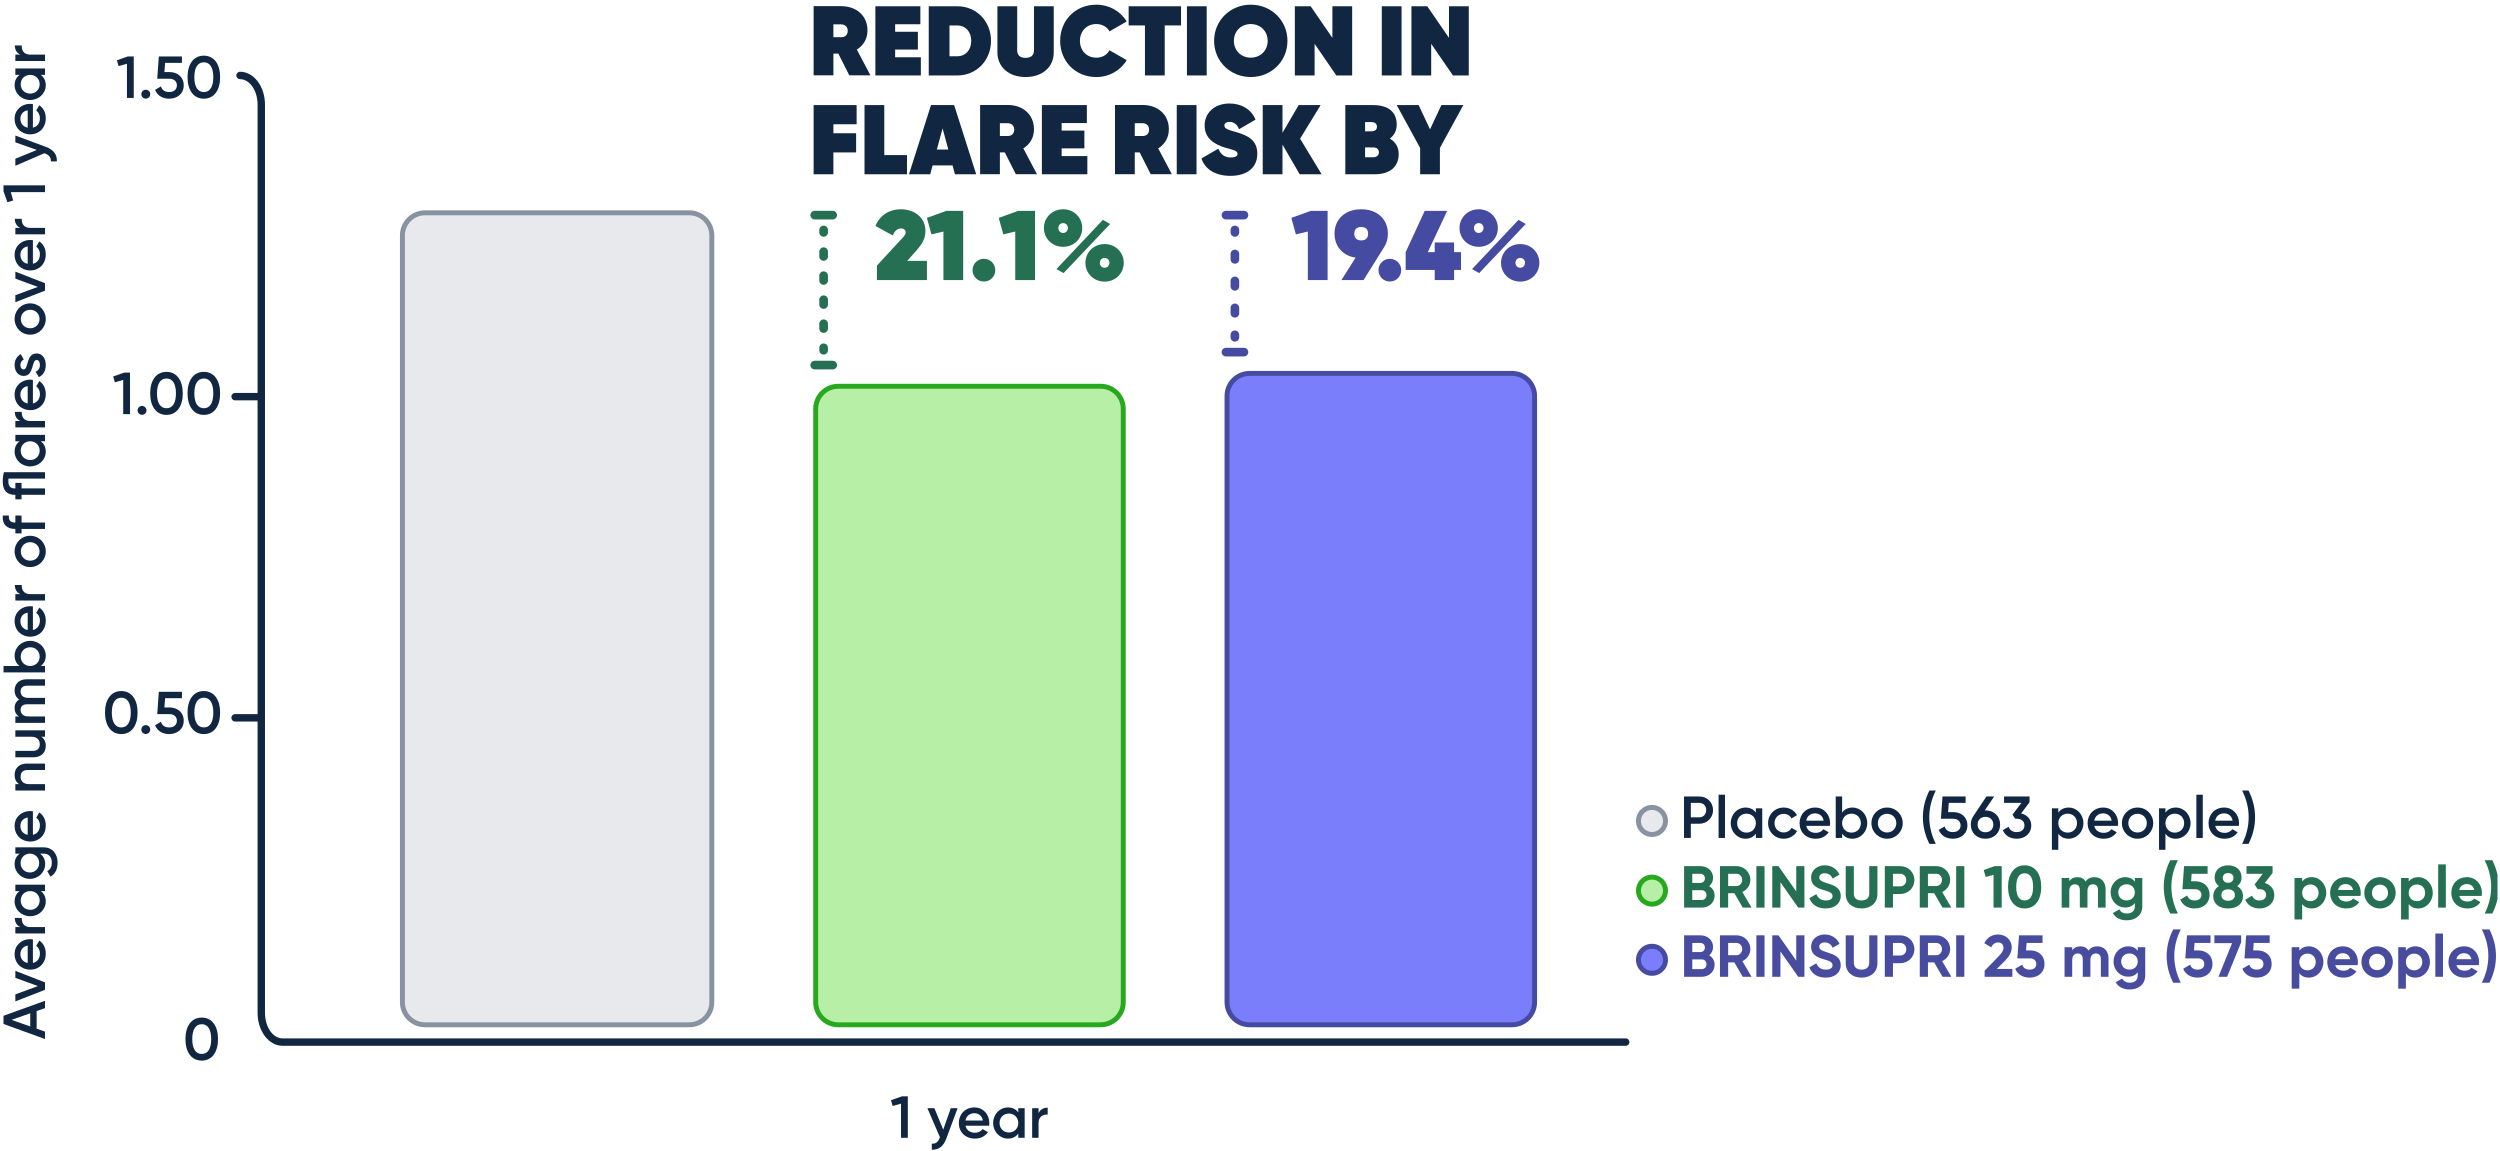 <svg xmlns="http://www.w3.org/2000/svg" fill="none" viewBox="0 0 506 233" height="233" width="506">
<g clip-path="url(#clip0_6013_30618)">
<path fill="#474C9F" d="M347.039 195.27C347.039 196.709 345.875 197.704 344.423 197.704H340.862V189.309H344.171C345.587 189.309 346.726 190.269 346.726 191.672C346.726 192.391 346.427 192.955 345.935 193.351C346.607 193.734 347.039 194.394 347.039 195.27ZM342.517 190.855V192.703H344.171C344.687 192.703 345.072 192.307 345.072 191.779C345.072 191.252 344.7 190.855 344.171 190.855H342.517ZM345.395 195.161C345.395 194.598 344.988 194.178 344.423 194.178H342.517V196.157H344.423C344.988 196.157 345.395 195.737 345.395 195.161Z"></path>
<path fill="#474C9F" d="M351.036 194.79H349.777V197.704H348.122V189.309H351.48C353.027 189.309 354.274 190.556 354.274 192.091C354.274 193.146 353.615 194.094 352.655 194.538L354.513 197.704H352.727L351.036 194.79ZM349.777 193.339H351.48C352.103 193.339 352.619 192.787 352.619 192.091C352.619 191.396 352.103 190.855 351.48 190.855H349.777V193.339Z"></path>
<path fill="#474C9F" d="M357.144 189.309V197.704H355.49V189.309H357.144Z"></path>
<path fill="#474C9F" d="M365.218 189.309V197.704H363.958L360.361 192.571V197.704H358.706V189.309H359.964L363.562 194.43V189.309H365.218Z"></path>
<path fill="#474C9F" d="M366.217 195.797L367.632 194.97C367.933 195.749 368.52 196.253 369.564 196.253C370.559 196.253 370.907 195.833 370.907 195.365C370.907 194.742 370.343 194.502 369.095 194.142C367.812 193.771 366.566 193.23 366.566 191.636C366.566 190.053 367.884 189.141 369.324 189.141C370.703 189.141 371.758 189.849 372.322 191.023L370.931 191.827C370.63 191.191 370.175 190.748 369.324 190.748C368.628 190.748 368.22 191.107 368.22 191.588C368.22 192.104 368.544 192.379 369.816 192.763C371.147 193.183 372.562 193.626 372.562 195.342C372.562 196.912 371.302 197.872 369.515 197.872C367.8 197.872 366.673 197.045 366.217 195.797Z"></path>
<path fill="#474C9F" d="M373.574 194.958V189.309H375.216V194.826C375.216 195.642 375.648 196.253 376.775 196.253C377.903 196.253 378.334 195.642 378.334 194.826V189.309H379.99V194.958C379.99 196.769 378.623 197.872 376.775 197.872C374.941 197.872 373.574 196.769 373.574 194.958Z"></path>
<path fill="#474C9F" d="M387.478 192.127C387.478 193.698 386.23 194.945 384.611 194.945H383.136V197.704H381.482V189.309H384.611C386.23 189.309 387.478 190.556 387.478 192.127ZM385.835 192.127C385.835 191.396 385.32 190.855 384.611 190.855H383.136V193.398H384.611C385.32 193.398 385.835 192.847 385.835 192.127Z"></path>
<path fill="#474C9F" d="M391.476 194.79H390.216V197.704H388.562V189.309H391.919C393.466 189.309 394.714 190.556 394.714 192.091C394.714 193.146 394.054 194.094 393.095 194.538L394.954 197.704H393.167L391.476 194.79ZM390.216 193.339H391.919C392.542 193.339 393.059 192.787 393.059 192.091C393.059 191.396 392.542 190.855 391.919 190.855H390.216V193.339Z"></path>
<path fill="#474C9F" d="M397.584 189.309V197.704H395.929V189.309H397.584Z"></path>
<path fill="#474C9F" d="M401.689 196.469L404.556 193.519C405.095 192.955 405.515 192.403 405.515 191.839C405.515 191.168 405.06 190.748 404.423 190.748C403.777 190.748 403.296 191.132 403.021 191.731L401.629 190.916C402.169 189.717 403.261 189.141 404.4 189.141C405.839 189.141 407.17 190.101 407.17 191.779C407.17 192.799 406.583 193.674 405.792 194.466L404.148 196.109H407.302V197.704H401.689V196.469Z"></path>
<path fill="#474C9F" d="M413.806 195.113C413.806 196.912 412.391 197.872 410.808 197.872C409.5 197.872 408.361 197.296 407.881 196.073L409.296 195.245C409.5 195.894 409.968 196.253 410.808 196.253C411.671 196.253 412.151 195.797 412.151 195.113C412.151 194.441 411.671 193.975 410.856 193.975H408.313L408.649 189.309H413.41V190.855H410.184L410.076 192.367H410.94C412.475 192.367 413.806 193.314 413.806 195.113Z"></path>
<path fill="#474C9F" d="M426.765 194.01V197.704H425.217V194.118C425.217 193.41 424.857 192.979 424.21 192.979C423.527 192.979 423.094 193.435 423.094 194.334V197.704H421.547V194.118C421.547 193.41 421.187 192.979 420.541 192.979C419.88 192.979 419.413 193.435 419.413 194.334V197.704H417.865V191.707H419.413V192.343C419.749 191.839 420.312 191.539 421.08 191.539C421.824 191.539 422.375 191.852 422.71 192.403C423.083 191.863 423.682 191.539 424.498 191.539C425.865 191.539 426.765 192.511 426.765 194.01Z"></path>
<path fill="#474C9F" d="M434.194 191.707V197.416C434.194 199.383 432.646 200.271 431.064 200.271C429.78 200.271 428.749 199.779 428.22 198.808L429.541 198.052C429.792 198.52 430.188 198.892 431.111 198.892C432.083 198.892 432.683 198.363 432.683 197.416V196.769C432.263 197.332 431.615 197.68 430.763 197.68C429.06 197.68 427.777 196.301 427.777 194.609C427.777 192.931 429.06 191.539 430.763 191.539C431.615 191.539 432.263 191.888 432.683 192.451V191.707H434.194ZM432.683 194.609C432.683 193.662 431.974 192.979 431.003 192.979C430.032 192.979 429.324 193.662 429.324 194.609C429.324 195.569 430.032 196.253 431.003 196.253C431.974 196.253 432.683 195.569 432.683 194.609Z"></path>
<path fill="#474C9F" d="M438.529 193.507C438.529 191.588 439.008 189.788 439.848 188.109H441.395C440.556 189.788 440.076 191.588 440.076 193.507C440.076 195.426 440.556 197.225 441.395 198.903H439.848C439.008 197.225 438.529 195.426 438.529 193.507Z"></path>
<path fill="#474C9F" d="M447.802 195.113C447.802 196.912 446.386 197.872 444.803 197.872C443.496 197.872 442.357 197.296 441.876 196.073L443.292 195.245C443.496 195.894 443.964 196.253 444.803 196.253C445.667 196.253 446.146 195.797 446.146 195.113C446.146 194.441 445.667 193.975 444.851 193.975H442.308L442.644 189.309H447.406V190.855H444.179L444.072 192.367H444.935C446.47 192.367 447.802 193.314 447.802 195.113Z"></path>
<path fill="#474C9F" d="M453.611 189.309V190.712L450.767 197.704H449.017L451.775 190.892H448.189V189.309H453.611Z"></path>
<path fill="#474C9F" d="M459.778 195.113C459.778 196.912 458.363 197.872 456.779 197.872C455.472 197.872 454.333 197.296 453.853 196.073L455.268 195.245C455.472 195.894 455.94 196.253 456.779 196.253C457.643 196.253 458.123 195.797 458.123 195.113C458.123 194.441 457.643 193.975 456.828 193.975H454.285L454.621 189.309H459.382V190.855H456.156L456.048 192.367H456.912C458.447 192.367 459.778 193.314 459.778 195.113Z"></path>
<path fill="#474C9F" d="M470.253 194.706C470.253 196.493 468.933 197.872 467.327 197.872C466.451 197.872 465.816 197.548 465.384 196.996V200.103H463.836V191.707H465.384V192.415C465.816 191.863 466.451 191.539 467.327 191.539C468.933 191.539 470.253 192.919 470.253 194.706ZM468.707 194.706C468.707 193.698 467.998 193.015 467.039 193.015C466.091 193.015 465.384 193.698 465.384 194.706C465.384 195.713 466.091 196.396 467.039 196.396C467.998 196.396 468.707 195.713 468.707 194.706Z"></path>
<path fill="#474C9F" d="M474.347 196.469C474.947 196.469 475.425 196.217 475.69 195.869L476.937 196.589C476.374 197.404 475.474 197.872 474.323 197.872C472.308 197.872 471.037 196.493 471.037 194.706C471.037 192.919 472.32 191.539 474.203 191.539C475.978 191.539 477.237 192.942 477.237 194.706C477.237 194.934 477.212 195.138 477.177 195.342H472.656C472.872 196.133 473.531 196.469 474.347 196.469ZM475.69 194.142C475.498 193.278 474.85 192.931 474.203 192.931C473.375 192.931 472.812 193.374 472.631 194.142H475.69Z"></path>
<path fill="#474C9F" d="M477.96 194.706C477.96 192.919 479.364 191.539 481.126 191.539C482.89 191.539 484.305 192.919 484.305 194.706C484.305 196.493 482.89 197.872 481.126 197.872C479.364 197.872 477.96 196.493 477.96 194.706ZM482.758 194.706C482.758 193.734 482.05 193.051 481.126 193.051C480.215 193.051 479.507 193.734 479.507 194.706C479.507 195.677 480.215 196.361 481.126 196.361C482.05 196.361 482.758 195.677 482.758 194.706Z"></path>
<path fill="#474C9F" d="M491.817 194.706C491.817 196.493 490.498 197.872 488.89 197.872C488.015 197.872 487.379 197.548 486.948 196.996V200.103H485.4V191.707H486.948V192.415C487.379 191.863 488.015 191.539 488.89 191.539C490.498 191.539 491.817 192.919 491.817 194.706ZM490.27 194.706C490.27 193.698 489.562 193.015 488.603 193.015C487.656 193.015 486.948 193.698 486.948 194.706C486.948 195.713 487.656 196.396 488.603 196.396C489.562 196.396 490.27 195.713 490.27 194.706Z"></path>
<path fill="#474C9F" d="M492.912 188.949H494.459V197.704H492.912V188.949Z"></path>
<path fill="#474C9F" d="M498.875 196.469C499.474 196.469 499.954 196.217 500.218 195.869L501.464 196.589C500.902 197.404 500.001 197.872 498.851 197.872C496.835 197.872 495.564 196.493 495.564 194.706C495.564 192.919 496.847 191.539 498.73 191.539C500.505 191.539 501.765 192.942 501.765 194.706C501.765 194.934 501.741 195.138 501.705 195.342H497.183C497.4 196.133 498.059 196.469 498.875 196.469ZM500.218 194.142C500.026 193.278 499.378 192.931 498.73 192.931C497.903 192.931 497.339 193.374 497.16 194.142H500.218Z"></path>
<path fill="#474C9F" d="M502.32 198.903C503.16 197.225 503.64 195.426 503.64 193.507C503.64 191.588 503.16 189.788 502.32 188.109H503.868C504.707 189.788 505.187 191.588 505.187 193.507C505.187 195.426 504.707 197.225 503.868 198.903H502.32Z"></path>
<path fill="#7B7EFA" d="M334.362 197.002C332.852 197.002 331.625 195.774 331.625 194.265C331.625 192.755 332.852 191.526 334.362 191.526C335.872 191.526 337.099 192.755 337.099 194.265C337.099 195.774 335.872 197.002 334.362 197.002Z"></path>
<path fill="#464BA2" d="M334.362 192.026C335.596 192.026 336.599 193.03 336.599 194.264C336.599 195.498 335.596 196.502 334.362 196.502C333.128 196.502 332.124 195.498 332.124 194.264C332.124 193.03 333.128 192.026 334.362 192.026ZM334.362 191.026C332.574 191.026 331.124 192.476 331.124 194.264C331.124 196.052 332.574 197.502 334.362 197.502C336.15 197.502 337.599 196.052 337.599 194.264C337.599 192.476 336.15 191.026 334.362 191.026Z"></path>
<path fill="#257054" d="M347.039 181.27C347.039 182.709 345.875 183.704 344.423 183.704H340.862V175.309H344.171C345.587 175.309 346.726 176.269 346.726 177.672C346.726 178.391 346.427 178.955 345.935 179.351C346.607 179.734 347.039 180.394 347.039 181.27ZM342.517 176.855V178.703H344.171C344.687 178.703 345.072 178.307 345.072 177.779C345.072 177.252 344.7 176.855 344.171 176.855H342.517ZM345.395 181.161C345.395 180.598 344.988 180.178 344.423 180.178H342.517V182.157H344.423C344.988 182.157 345.395 181.737 345.395 181.161Z"></path>
<path fill="#257054" d="M351.036 180.79H349.777V183.704H348.122V175.309H351.48C353.027 175.309 354.274 176.556 354.274 178.091C354.274 179.146 353.615 180.094 352.655 180.538L354.513 183.704H352.727L351.036 180.79ZM349.777 179.339H351.48C352.103 179.339 352.619 178.787 352.619 178.091C352.619 177.396 352.103 176.855 351.48 176.855H349.777V179.339Z"></path>
<path fill="#257054" d="M357.144 175.309V183.704H355.49V175.309H357.144Z"></path>
<path fill="#257054" d="M365.218 175.309V183.704H363.958L360.361 178.571V183.704H358.706V175.309H359.964L363.562 180.43V175.309H365.218Z"></path>
<path fill="#257054" d="M366.217 181.797L367.632 180.97C367.933 181.749 368.52 182.253 369.564 182.253C370.559 182.253 370.907 181.833 370.907 181.365C370.907 180.742 370.343 180.502 369.095 180.142C367.812 179.771 366.566 179.23 366.566 177.636C366.566 176.053 367.884 175.141 369.324 175.141C370.703 175.141 371.758 175.849 372.322 177.023L370.931 177.827C370.63 177.191 370.175 176.748 369.324 176.748C368.628 176.748 368.22 177.107 368.22 177.588C368.22 178.104 368.544 178.379 369.816 178.763C371.147 179.183 372.562 179.626 372.562 181.342C372.562 182.912 371.302 183.872 369.515 183.872C367.8 183.872 366.673 183.045 366.217 181.797Z"></path>
<path fill="#257054" d="M373.574 180.958V175.309H375.216V180.826C375.216 181.642 375.648 182.253 376.775 182.253C377.903 182.253 378.334 181.642 378.334 180.826V175.309H379.99V180.958C379.99 182.769 378.623 183.872 376.775 183.872C374.941 183.872 373.574 182.769 373.574 180.958Z"></path>
<path fill="#257054" d="M387.478 178.127C387.478 179.698 386.23 180.945 384.611 180.945H383.136V183.704H381.482V175.309H384.611C386.23 175.309 387.478 176.556 387.478 178.127ZM385.835 178.127C385.835 177.396 385.32 176.855 384.611 176.855H383.136V179.398H384.611C385.32 179.398 385.835 178.847 385.835 178.127Z"></path>
<path fill="#257054" d="M391.476 180.79H390.216V183.704H388.562V175.309H391.919C393.466 175.309 394.714 176.556 394.714 178.091C394.714 179.146 394.054 180.094 393.095 180.538L394.954 183.704H393.167L391.476 180.79ZM390.216 179.339H391.919C392.542 179.339 393.059 178.787 393.059 178.091C393.059 177.396 392.542 176.855 391.919 176.855H390.216V179.339Z"></path>
<path fill="#257054" d="M397.584 175.309V183.704H395.929V175.309H397.584Z"></path>
<path fill="#257054" d="M405.144 175.309V183.704H403.489V177.06L401.906 177.504L401.498 176.088L403.705 175.309H405.144Z"></path>
<path fill="#257054" d="M406.429 179.507C406.429 176.916 407.652 175.141 409.787 175.141C411.934 175.141 413.146 176.916 413.146 179.507C413.146 182.097 411.934 183.872 409.787 183.872C407.652 183.872 406.429 182.097 406.429 179.507ZM411.502 179.507C411.502 177.731 410.915 176.748 409.787 176.748C408.66 176.748 408.083 177.731 408.083 179.507C408.083 181.281 408.66 182.253 409.787 182.253C410.915 182.253 411.502 181.281 411.502 179.507Z"></path>
<path fill="#257054" d="M426.176 180.01V183.704H424.628V180.118C424.628 179.41 424.269 178.979 423.622 178.979C422.938 178.979 422.505 179.435 422.505 180.334V183.704H420.958V180.118C420.958 179.41 420.599 178.979 419.952 178.979C419.292 178.979 418.824 179.435 418.824 180.334V183.704H417.277V177.707H418.824V178.343C419.16 177.839 419.724 177.539 420.492 177.539C421.235 177.539 421.787 177.852 422.123 178.403C422.494 177.863 423.093 177.539 423.91 177.539C425.277 177.539 426.176 178.511 426.176 180.01Z"></path>
<path fill="#257054" d="M433.606 177.707V183.416C433.606 185.383 432.058 186.271 430.476 186.271C429.192 186.271 428.161 185.779 427.632 184.808L428.953 184.052C429.205 184.52 429.6 184.892 430.523 184.892C431.495 184.892 432.095 184.363 432.095 183.416V182.769C431.675 183.332 431.027 183.68 430.175 183.68C428.472 183.68 427.189 182.301 427.189 180.609C427.189 178.931 428.472 177.539 430.175 177.539C431.027 177.539 431.675 177.888 432.095 178.451V177.707H433.606ZM432.095 180.609C432.095 179.662 431.386 178.979 430.416 178.979C429.444 178.979 428.736 179.662 428.736 180.609C428.736 181.569 429.444 182.253 430.416 182.253C431.386 182.253 432.095 181.569 432.095 180.609Z"></path>
<path fill="#257054" d="M437.941 179.507C437.941 177.588 438.42 175.788 439.26 174.109H440.807C439.968 175.788 439.488 177.588 439.488 179.507C439.488 181.426 439.968 183.225 440.807 184.903H439.26C438.42 183.225 437.941 181.426 437.941 179.507Z"></path>
<path fill="#257054" d="M447.214 181.113C447.214 182.912 445.798 183.872 444.215 183.872C442.908 183.872 441.769 183.296 441.289 182.073L442.705 181.245C442.908 181.894 443.376 182.253 444.215 182.253C445.08 182.253 445.558 181.797 445.558 181.113C445.558 180.441 445.08 179.975 444.263 179.975H441.72L442.056 175.309H446.818V176.855H443.591L443.484 178.367H444.347C445.882 178.367 447.214 179.314 447.214 181.113Z"></path>
<path fill="#257054" d="M453.982 181.365C453.982 182.912 452.83 183.872 450.971 183.872C449.1 183.872 447.96 182.912 447.96 181.365C447.96 180.514 448.38 179.782 449.113 179.339C448.584 178.955 448.237 178.379 448.237 177.6C448.237 175.98 449.496 175.141 450.971 175.141C452.447 175.141 453.693 175.98 453.693 177.6C453.693 178.379 453.358 178.955 452.818 179.339C453.562 179.782 453.982 180.514 453.982 181.365ZM452.338 181.149C452.338 180.406 451.763 179.998 450.971 179.998C450.179 179.998 449.604 180.406 449.604 181.149C449.604 181.905 450.179 182.312 450.971 182.312C451.763 182.312 452.338 181.905 452.338 181.149ZM449.892 177.684C449.892 178.295 450.347 178.679 450.971 178.679C451.595 178.679 452.05 178.295 452.05 177.684C452.05 177.06 451.595 176.7 450.971 176.7C450.347 176.7 449.892 177.06 449.892 177.684Z"></path>
<path fill="#257054" d="M460.318 181.113C460.318 182.912 458.902 183.872 457.32 183.872C456.06 183.872 454.92 183.296 454.441 182.097L455.856 181.281C456.06 181.905 456.528 182.253 457.32 182.253C458.183 182.253 458.663 181.797 458.663 181.113C458.663 180.441 458.183 179.975 457.32 179.975H456.959L456.324 179.015L457.979 176.855H454.693V175.309H459.97V176.676L458.399 178.715C459.49 179.039 460.318 179.878 460.318 181.113Z"></path>
<path fill="#257054" d="M470.83 180.706C470.83 182.493 469.509 183.872 467.903 183.872C467.027 183.872 466.392 183.548 465.96 182.996V186.103H464.413V177.707H465.96V178.415C466.392 177.863 467.027 177.539 467.903 177.539C469.509 177.539 470.83 178.919 470.83 180.706ZM469.283 180.706C469.283 179.698 468.574 179.015 467.615 179.015C466.667 179.015 465.96 179.698 465.96 180.706C465.96 181.713 466.667 182.396 467.615 182.396C468.574 182.396 469.283 181.713 469.283 180.706Z"></path>
<path fill="#257054" d="M474.923 182.469C475.523 182.469 476.001 182.217 476.266 181.869L477.513 182.589C476.95 183.404 476.05 183.872 474.899 183.872C472.884 183.872 471.613 182.493 471.613 180.706C471.613 178.919 472.896 177.539 474.779 177.539C476.554 177.539 477.813 178.942 477.813 180.706C477.813 180.934 477.789 181.138 477.753 181.342H473.232C473.448 182.133 474.107 182.469 474.923 182.469ZM476.266 180.142C476.074 179.278 475.426 178.931 474.779 178.931C473.951 178.931 473.388 179.374 473.208 180.142H476.266Z"></path>
<path fill="#257054" d="M478.537 180.706C478.537 178.919 479.939 177.539 481.703 177.539C483.466 177.539 484.88 178.919 484.88 180.706C484.88 182.493 483.466 183.872 481.703 183.872C479.939 183.872 478.537 182.493 478.537 180.706ZM483.333 180.706C483.333 179.734 482.626 179.051 481.703 179.051C480.791 179.051 480.083 179.734 480.083 180.706C480.083 181.677 480.791 182.361 481.703 182.361C482.626 182.361 483.333 181.677 483.333 180.706Z"></path>
<path fill="#257054" d="M492.392 180.706C492.392 182.493 491.074 183.872 489.466 183.872C488.591 183.872 487.955 183.548 487.523 182.996V186.103H485.976V177.707H487.523V178.415C487.955 177.863 488.591 177.539 489.466 177.539C491.074 177.539 492.392 178.919 492.392 180.706ZM490.845 180.706C490.845 179.698 490.138 179.015 489.178 179.015C488.231 179.015 487.523 179.698 487.523 180.706C487.523 181.713 488.231 182.396 489.178 182.396C490.138 182.396 490.845 181.713 490.845 180.706Z"></path>
<path fill="#257054" d="M493.488 174.949H495.036V183.704H493.488V174.949Z"></path>
<path fill="#257054" d="M499.451 182.469C500.05 182.469 500.53 182.217 500.794 181.869L502.041 182.589C501.478 183.404 500.578 183.872 499.427 183.872C497.412 183.872 496.14 182.493 496.14 180.706C496.14 178.919 497.423 177.539 499.306 177.539C501.082 177.539 502.341 178.942 502.341 180.706C502.341 180.934 502.317 181.138 502.281 181.342H497.759C497.976 182.133 498.635 182.469 499.451 182.469ZM500.794 180.142C500.602 179.278 499.955 178.931 499.306 178.931C498.479 178.931 497.916 179.374 497.736 180.142H500.794Z"></path>
<path fill="#257054" d="M502.896 184.903C503.736 183.225 504.215 181.426 504.215 179.507C504.215 177.588 503.736 175.788 502.896 174.109H504.443C505.283 175.788 505.763 177.588 505.763 179.507C505.763 181.426 505.283 183.225 504.443 184.903H502.896Z"></path>
<path fill="#B7EFA7" d="M334.362 183.002C332.852 183.002 331.625 181.774 331.625 180.265C331.625 178.755 332.852 177.526 334.362 177.526C335.872 177.526 337.099 178.755 337.099 180.265C337.099 181.774 335.872 183.002 334.362 183.002Z"></path>
<path fill="#28A81F" d="M334.362 178.026C335.596 178.026 336.599 179.03 336.599 180.264C336.599 181.498 335.596 182.502 334.362 182.502C333.128 182.502 332.124 181.498 332.124 180.264C332.124 179.03 333.128 178.026 334.362 178.026ZM334.362 177.026C332.574 177.026 331.124 178.476 331.124 180.264C331.124 182.052 332.574 183.502 334.362 183.502C336.15 183.502 337.599 182.052 337.599 180.264C337.599 178.476 336.15 177.026 334.362 177.026Z"></path>
<path fill="#112641" d="M346.721 163.965C346.721 165.512 345.522 166.724 343.939 166.724H342.224V169.602H340.844V161.206H343.939C345.522 161.206 346.721 162.405 346.721 163.965ZM345.341 163.965C345.341 163.113 344.754 162.501 343.939 162.501H342.224V165.428H343.939C344.754 165.428 345.341 164.804 345.341 163.965Z"></path>
<path fill="#112641" d="M347.84 160.847H349.136V169.602H347.84V160.847Z"></path>
<path fill="#112641" d="M356.681 163.604V169.602H355.386V168.738C354.93 169.374 354.222 169.758 353.287 169.758C351.656 169.758 350.3 168.378 350.3 166.604C350.3 164.816 351.656 163.449 353.287 163.449C354.222 163.449 354.93 163.833 355.386 164.456V163.604H356.681ZM355.386 166.604C355.386 165.488 354.57 164.685 353.491 164.685C352.412 164.685 351.595 165.488 351.595 166.604C351.595 167.719 352.412 168.522 353.491 168.522C354.57 168.522 355.386 167.719 355.386 166.604Z"></path>
<path fill="#112641" d="M357.861 166.604C357.861 164.816 359.215 163.449 361.027 163.449C362.202 163.449 363.221 164.061 363.701 164.996L362.585 165.644C362.322 165.08 361.734 164.721 361.015 164.721C359.958 164.721 359.156 165.523 359.156 166.604C359.156 167.683 359.958 168.486 361.015 168.486C361.734 168.486 362.322 168.114 362.609 167.562L363.725 168.198C363.221 169.146 362.202 169.758 361.027 169.758C359.215 169.758 357.861 168.378 357.861 166.604Z"></path>
<path fill="#112641" d="M367.506 168.57C368.226 168.57 368.765 168.246 369.054 167.826L370.121 168.45C369.57 169.266 368.669 169.758 367.495 169.758C365.515 169.758 364.232 168.402 364.232 166.604C364.232 164.828 365.515 163.449 367.398 163.449C369.185 163.449 370.409 164.888 370.409 166.615C370.409 166.795 370.384 166.987 370.361 167.155H365.587C365.792 168.091 366.546 168.57 367.506 168.57ZM369.101 166.1C368.921 165.068 368.166 164.624 367.386 164.624C366.416 164.624 365.755 165.2 365.576 166.1H369.101Z"></path>
<path fill="#112641" d="M377.933 166.604C377.933 168.378 376.578 169.758 374.947 169.758C374.011 169.758 373.303 169.374 372.847 168.738V169.602H371.552V161.206H372.847V164.456C373.303 163.833 374.011 163.449 374.947 163.449C376.578 163.449 377.933 164.816 377.933 166.604ZM376.637 166.604C376.637 165.488 375.822 164.685 374.742 164.685C373.663 164.685 372.847 165.488 372.847 166.604C372.847 167.719 373.663 168.522 374.742 168.522C375.822 168.522 376.637 167.719 376.637 166.604Z"></path>
<path fill="#112641" d="M378.777 166.604C378.777 164.816 380.191 163.449 381.943 163.449C383.706 163.449 385.109 164.816 385.109 166.604C385.109 168.378 383.706 169.758 381.943 169.758C380.191 169.758 378.777 168.378 378.777 166.604ZM383.814 166.604C383.814 165.512 382.998 164.708 381.943 164.708C380.887 164.708 380.072 165.512 380.072 166.604C380.072 167.694 380.887 168.498 381.943 168.498C382.998 168.498 383.814 167.694 383.814 166.604Z"></path>
<path fill="#112641" d="M389.192 165.404C389.192 163.485 389.671 161.686 390.511 160.007H391.806C390.966 161.686 390.488 163.485 390.488 165.404C390.488 167.323 390.966 169.122 391.806 170.801H390.511C389.671 169.122 389.192 167.323 389.192 165.404Z"></path>
<path fill="#112641" d="M398.201 167.059C398.201 168.822 396.81 169.758 395.263 169.758C393.992 169.758 392.852 169.17 392.408 167.958L393.595 167.274C393.812 168.019 394.387 168.414 395.263 168.414C396.199 168.414 396.822 167.898 396.822 167.059C396.822 166.22 396.199 165.716 395.287 165.716H392.839L393.164 161.206H397.841V162.501H394.435L394.291 164.372H395.347C396.87 164.372 398.201 165.308 398.201 167.059Z"></path>
<path fill="#112641" d="M404.825 166.891C404.825 168.582 403.601 169.758 401.863 169.758C400.111 169.758 398.888 168.582 398.888 166.891C398.888 166.243 399.068 165.668 399.392 165.2L402.054 161.206H403.625L401.707 164.024H401.863C403.601 164.024 404.825 165.2 404.825 166.891ZM403.446 166.891C403.446 165.932 402.774 165.332 401.863 165.332C400.939 165.332 400.267 165.932 400.267 166.891C400.267 167.851 400.939 168.45 401.863 168.45C402.774 168.45 403.446 167.839 403.446 166.891Z"></path>
<path fill="#112641" d="M411.125 167.059C411.125 168.822 409.734 169.758 408.187 169.758C406.951 169.758 405.835 169.193 405.369 168.019L406.543 167.335C406.783 168.042 407.347 168.414 408.187 168.414C409.134 168.414 409.746 167.898 409.746 167.059C409.746 166.22 409.134 165.716 408.187 165.716H407.875L407.324 164.888L409.134 162.501H405.621V161.206H410.777V162.382L409.074 164.637C410.226 164.912 411.125 165.752 411.125 167.059Z"></path>
<path fill="#112641" d="M421.685 166.604C421.685 168.391 420.33 169.758 418.699 169.758C417.763 169.758 417.055 169.374 416.599 168.75V172H415.304V163.604H416.599V164.469C417.055 163.833 417.763 163.449 418.699 163.449C420.33 163.449 421.685 164.828 421.685 166.604ZM420.389 166.604C420.389 165.488 419.574 164.685 418.494 164.685C417.415 164.685 416.599 165.488 416.599 166.604C416.599 167.719 417.415 168.522 418.494 168.522C419.574 168.522 420.389 167.719 420.389 166.604Z"></path>
<path fill="#112641" d="M425.802 168.57C426.521 168.57 427.061 168.246 427.349 167.826L428.417 168.45C427.865 169.266 426.965 169.758 425.791 169.758C423.811 169.758 422.528 168.402 422.528 166.604C422.528 164.828 423.811 163.449 425.694 163.449C427.481 163.449 428.705 164.888 428.705 166.615C428.705 166.795 428.68 166.987 428.656 167.155H423.882C424.087 168.091 424.842 168.57 425.802 168.57ZM427.397 166.1C427.217 165.068 426.461 164.624 425.682 164.624C424.71 164.624 424.05 165.2 423.871 166.1H427.397Z"></path>
<path fill="#112641" d="M429.476 166.604C429.476 164.816 430.891 163.449 432.642 163.449C434.406 163.449 435.808 164.816 435.808 166.604C435.808 168.378 434.406 169.758 432.642 169.758C430.891 169.758 429.476 168.378 429.476 166.604ZM434.513 166.604C434.513 165.512 433.698 164.708 432.642 164.708C431.587 164.708 430.771 165.512 430.771 166.604C430.771 167.694 431.587 168.498 432.642 168.498C433.698 168.498 434.513 167.694 434.513 166.604Z"></path>
<path fill="#112641" d="M443.369 166.604C443.369 168.391 442.013 169.758 440.382 169.758C439.447 169.758 438.739 169.374 438.283 168.75V172H436.988V163.604H438.283V164.469C438.739 163.833 439.447 163.449 440.382 163.449C442.013 163.449 443.369 164.828 443.369 166.604ZM442.073 166.604C442.073 165.488 441.257 164.685 440.177 164.685C439.098 164.685 438.283 165.488 438.283 166.604C438.283 167.719 439.098 168.522 440.177 168.522C441.257 168.522 442.073 167.719 442.073 166.604Z"></path>
<path fill="#112641" d="M444.547 160.847H445.843V169.602H444.547V160.847Z"></path>
<path fill="#112641" d="M450.281 168.57C451.001 168.57 451.541 168.246 451.829 167.826L452.896 168.45C452.344 169.266 451.445 169.758 450.269 169.758C448.291 169.758 447.007 168.402 447.007 166.604C447.007 164.828 448.291 163.449 450.173 163.449C451.96 163.449 453.183 164.888 453.183 166.615C453.183 166.795 453.16 166.987 453.136 167.155H448.363C448.566 168.091 449.322 168.57 450.281 168.57ZM451.876 166.1C451.697 165.068 450.941 164.624 450.162 164.624C449.19 164.624 448.531 165.2 448.351 166.1H451.876Z"></path>
<path fill="#112641" d="M453.811 170.801C454.651 169.122 455.13 167.323 455.13 165.404C455.13 163.485 454.651 161.686 453.811 160.007H455.107C455.946 161.686 456.425 163.485 456.425 165.404C456.425 167.323 455.946 169.122 455.107 170.801H453.811Z"></path>
<path fill="#E7E9EC" d="M334.362 168.898C335.874 168.898 337.099 167.673 337.099 166.161C337.099 164.649 335.874 163.424 334.362 163.424C332.85 163.424 331.625 164.649 331.625 166.161C331.625 167.673 332.85 168.898 334.362 168.898Z"></path>
<path fill="#8892A0" d="M334.362 163.924C335.596 163.924 336.599 164.928 336.599 166.161C336.599 167.395 335.596 168.399 334.362 168.399C333.128 168.399 332.124 167.395 332.124 166.161C332.124 164.928 333.128 163.924 334.362 163.924ZM334.362 162.924C332.574 162.924 331.124 164.373 331.124 166.161C331.124 167.949 332.574 169.399 334.362 169.399C336.15 169.399 337.599 167.949 337.599 166.161C337.599 164.373 336.15 162.924 334.362 162.924Z"></path>
<path fill="#E7E9EC" d="M139.499 43.075H86.022C83.496 43.075 81.448 45.123 81.448 47.648V202.844C81.448 205.369 83.496 207.417 86.022 207.417H139.499C142.025 207.417 144.072 205.369 144.072 202.844V47.648C144.072 45.123 142.025 43.075 139.499 43.075Z"></path>
<path fill="#8892A0" d="M139.499 43.575C141.745 43.575 143.573 45.402 143.573 47.648V202.844C143.573 205.09 141.745 206.917 139.499 206.917H86.021C83.775 206.917 81.948 205.09 81.948 202.844V47.648C81.948 45.402 83.775 43.575 86.021 43.575H139.499ZM139.499 42.575H86.021C83.219 42.575 80.948 44.846 80.948 47.648V202.844C80.948 205.646 83.219 207.917 86.021 207.917H139.499C142.301 207.917 144.573 205.646 144.573 202.844V47.648C144.573 44.846 142.301 42.575 139.499 42.575Z"></path>
<path fill="#112641" d="M183.744 221.9V230.296H182.365V223.376L180.673 223.855L180.337 222.68L182.544 221.9H183.744Z"></path>
<path fill="#112641" d="M193.822 224.299L191.519 230.488C190.956 232.011 189.972 232.778 188.593 232.694V231.483C189.433 231.531 189.888 231.1 190.188 230.308L190.248 230.188L187.706 224.299H189.121L190.908 228.652L192.443 224.299H193.822Z"></path>
<path fill="#112641" d="M197.339 229.265C198.059 229.265 198.599 228.94 198.886 228.521L199.955 229.145C199.402 229.96 198.503 230.452 197.328 230.452C195.349 230.452 194.066 229.097 194.066 227.298C194.066 225.522 195.349 224.144 197.232 224.144C199.019 224.144 200.242 225.582 200.242 227.31C200.242 227.489 200.218 227.682 200.194 227.85H195.42C195.625 228.785 196.38 229.265 197.339 229.265ZM198.935 226.794C198.755 225.763 198 225.318 197.22 225.318C196.248 225.318 195.588 225.895 195.409 226.794H198.935Z"></path>
<path fill="#112641" d="M207.394 224.299V230.296H206.099V229.433C205.643 230.068 204.935 230.452 204 230.452C202.369 230.452 201.013 229.072 201.013 227.298C201.013 225.511 202.369 224.144 204 224.144C204.935 224.144 205.643 224.527 206.099 225.15V224.299H207.394ZM206.099 227.298C206.099 226.183 205.283 225.379 204.204 225.379C203.125 225.379 202.308 226.183 202.308 227.298C202.308 228.413 203.125 229.217 204.204 229.217C205.283 229.217 206.099 228.413 206.099 227.298Z"></path>
<path fill="#112641" d="M212.051 224.191V225.595C211.2 225.534 210.205 225.931 210.205 227.273V230.296H208.909V224.299H210.205V225.307C210.564 224.491 211.295 224.191 212.051 224.191Z"></path>
<path fill="#112641" d="M7.416 204.636V208.21L9.107 208.798V210.296L0.71 207.25V205.595L9.107 202.561V204.048L7.416 204.636ZM6.121 205.091L2.33 206.423L6.121 207.754V205.091Z"></path>
<path fill="#112641" d="M3.109 196.5L9.107 198.839V200.338L3.109 202.677V201.261L7.667 199.582L3.109 197.915V196.5Z"></path>
<path fill="#112641" d="M8.076 192.982C8.076 192.263 7.751 191.724 7.332 191.435L7.955 190.368C8.771 190.919 9.263 191.819 9.263 192.994C9.263 194.974 7.908 196.257 6.109 196.257C4.333 196.257 2.955 194.974 2.955 193.091C2.955 191.304 4.392 190.08 6.121 190.08C6.3 190.08 6.492 190.104 6.66 190.128V194.901C7.595 194.697 8.076 193.942 8.076 192.982ZM5.605 191.388C4.574 191.567 4.128 192.323 4.128 193.103C4.128 194.073 4.705 194.733 5.605 194.913V191.388Z"></path>
<path fill="#112641" d="M3.001 185.794H4.406C4.345 186.646 4.742 187.642 6.083 187.642H9.107V188.937H3.109V187.642H4.117C3.302 187.282 3.001 186.55 3.001 185.794Z"></path>
<path fill="#112641" d="M3.109 179.063H9.107V180.359H8.244C8.878 180.815 9.263 181.522 9.263 182.458C9.263 184.089 7.882 185.444 6.109 185.444C4.322 185.444 2.955 184.089 2.955 182.458C2.955 181.522 3.337 180.815 3.96 180.359H3.109V179.063ZM6.109 180.359C4.994 180.359 4.189 181.175 4.189 182.255C4.189 183.333 4.994 184.149 6.109 184.149C7.224 184.149 8.027 183.333 8.027 182.255C8.027 181.175 7.224 180.359 6.109 180.359Z"></path>
<path fill="#112641" d="M3.109 171.505H8.832C10.761 171.505 11.662 173.016 11.662 174.587C11.662 175.906 11.169 176.925 10.21 177.429L9.562 176.313C10.078 176.05 10.486 175.606 10.486 174.562C10.486 173.447 9.875 172.776 8.832 172.776H8.099C8.748 173.231 9.142 173.938 9.142 174.862C9.142 176.554 7.763 177.885 6.048 177.885C4.333 177.885 2.955 176.554 2.955 174.862C2.955 173.938 3.349 173.231 3.998 172.776H3.109V171.505ZM6.048 172.776C4.968 172.776 4.166 173.591 4.166 174.683C4.166 175.774 4.968 176.59 6.048 176.59C7.128 176.59 7.931 175.774 7.931 174.683C7.931 173.591 7.128 172.776 6.048 172.776Z"></path>
<path fill="#112641" d="M8.076 167.051C8.076 166.331 7.751 165.792 7.332 165.503L7.955 164.437C8.771 164.987 9.263 165.888 9.263 167.062C9.263 169.042 7.908 170.325 6.109 170.325C4.333 170.325 2.955 169.042 2.955 167.159C2.955 165.372 4.392 164.148 6.121 164.148C6.3 164.148 6.492 164.173 6.66 164.196V168.97C7.595 168.766 8.076 168.011 8.076 167.051ZM5.605 165.456C4.574 165.636 4.128 166.392 4.128 167.171C4.128 168.142 4.705 168.802 5.605 168.981V165.456Z"></path>
<path fill="#112641" d="M5.425 154.548H9.107V155.843H5.556C4.644 155.843 4.166 156.371 4.166 157.187C4.166 158.038 4.669 158.71 5.892 158.71H9.107V160.005H3.109V158.71H3.876C3.253 158.313 2.955 157.667 2.955 156.851C2.955 155.508 3.865 154.548 5.425 154.548Z"></path>
<path fill="#112641" d="M3.109 147.815H9.107V149.111H8.339C8.962 149.507 9.263 150.155 9.263 150.97C9.263 152.313 8.351 153.272 6.792 153.272H3.109V151.978H6.66C7.572 151.978 8.05 151.45 8.05 150.634C8.05 149.783 7.546 149.111 6.324 149.111H3.109V147.815Z"></path>
<path fill="#112641" d="M5.388 137.485H9.107V138.781H5.472C4.632 138.781 4.166 139.237 4.166 139.944C4.166 140.712 4.658 141.252 5.748 141.252H9.107V142.547H5.472C4.632 142.547 4.166 142.967 4.166 143.675C4.166 144.406 4.658 145.006 5.748 145.006H9.107V146.302H3.109V145.006H3.83C3.242 144.622 2.955 144.034 2.955 143.29C2.955 142.511 3.302 141.936 3.902 141.588C3.277 141.192 2.955 140.556 2.955 139.753C2.955 138.397 3.89 137.485 5.388 137.485Z"></path>
<path fill="#112641" d="M6.109 129.708C7.882 129.708 9.263 131.063 9.263 132.694C9.263 133.63 8.878 134.338 8.244 134.794H9.107V136.089H0.71V134.794H3.96C3.337 134.338 2.955 133.63 2.955 132.694C2.955 131.063 4.322 129.708 6.109 129.708ZM6.109 131.004C4.994 131.004 4.189 131.819 4.189 132.899C4.189 133.979 4.994 134.794 6.109 134.794C7.224 134.794 8.027 133.979 8.027 132.899C8.027 131.819 7.224 131.004 6.109 131.004Z"></path>
<path fill="#112641" d="M8.076 125.591C8.076 124.872 7.751 124.332 7.332 124.044L7.955 122.977C8.771 123.528 9.263 124.428 9.263 125.603C9.263 127.582 7.908 128.865 6.109 128.865C4.333 128.865 2.955 127.582 2.955 125.699C2.955 123.912 4.392 122.688 6.121 122.688C6.3 122.688 6.492 122.713 6.66 122.737V127.511C7.595 127.306 8.076 126.551 8.076 125.591ZM5.605 123.996C4.574 124.176 4.128 124.932 4.128 125.711C4.128 126.683 4.705 127.343 5.605 127.522V123.996Z"></path>
<path fill="#112641" d="M3.001 118.403H4.406C4.345 119.255 4.742 120.251 6.083 120.251H9.107V121.546H3.109V120.251H4.117C3.302 119.891 3.001 119.159 3.001 118.403Z"></path>
<path fill="#112641" d="M6.109 114.777C4.322 114.777 2.955 113.362 2.955 111.611C2.955 109.849 4.322 108.444 6.109 108.444C7.882 108.444 9.263 109.849 9.263 111.611C9.263 113.362 7.882 114.777 6.109 114.777ZM6.109 109.74C5.017 109.74 4.212 110.556 4.212 111.611C4.212 112.667 5.017 113.482 6.109 113.482C7.199 113.482 8.003 112.667 8.003 111.611C8.003 110.556 7.199 109.74 6.109 109.74Z"></path>
<path fill="#112641" d="M2.99 105.755H3.109V104.339H4.357V105.755H9.107V107.05H4.357V107.962H3.109V107.05H2.99C1.371 107.05 0.435 106.139 0.554 104.339H1.802C1.718 105.251 2.066 105.755 2.99 105.755Z"></path>
<path fill="#112641" d="M0.771 95.568H9.107V96.864H1.707C1.695 97.056 1.695 97.247 1.695 97.439C1.695 98.351 2.066 98.855 2.99 98.855H3.109V97.739H4.357V98.855H9.107V100.149H4.357V101.062H3.109V100.149H2.99C1.371 100.149 0.554 99.239 0.554 97.439C0.554 96.769 0.638 96.192 0.771 95.568Z"></path>
<path fill="#112641" d="M3.109 88.02H9.107V89.316H8.244C8.878 89.772 9.263 90.48 9.263 91.415C9.263 93.046 7.882 94.401 6.109 94.401C4.322 94.401 2.955 93.046 2.955 91.415C2.955 90.48 3.337 89.772 3.96 89.316H3.109V88.02ZM6.109 89.316C4.994 89.316 4.189 90.132 4.189 91.212C4.189 92.29 4.994 93.106 6.109 93.106C7.224 93.106 8.027 92.29 8.027 91.212C8.027 90.132 7.224 89.316 6.109 89.316Z"></path>
<path fill="#112641" d="M3.001 83.363H4.406C4.345 84.215 4.742 85.21 6.083 85.21H9.107V86.506H3.109V85.21H4.117C3.302 84.851 3.001 84.119 3.001 83.363Z"></path>
<path fill="#112641" d="M8.076 79.739C8.076 79.02 7.751 78.481 7.332 78.192L7.955 77.125C8.771 77.677 9.263 78.576 9.263 79.751C9.263 81.731 7.908 83.014 6.109 83.014C4.333 83.014 2.955 81.731 2.955 79.848C2.955 78.061 4.392 76.837 6.121 76.837C6.3 76.837 6.492 76.861 6.66 76.886V81.659C7.595 81.454 8.076 80.699 8.076 79.739ZM5.605 78.144C4.574 78.324 4.128 79.08 4.128 79.859C4.128 80.831 4.705 81.491 5.605 81.671V78.144Z"></path>
<path fill="#112641" d="M7.416 71.544C8.615 71.544 9.263 72.588 9.263 73.883C9.263 75.083 8.722 75.946 7.859 76.329L7.212 75.214C7.751 75.022 8.076 74.542 8.076 73.883C8.076 73.308 7.882 72.864 7.404 72.864C6.335 72.864 6.935 76.09 4.789 76.09C3.662 76.09 2.955 75.118 2.955 73.895C2.955 72.911 3.41 72.097 4.201 71.677L4.812 72.768C4.345 72.983 4.128 73.403 4.128 73.895C4.128 74.362 4.333 74.77 4.765 74.77C5.857 74.77 5.197 71.544 7.416 71.544Z"></path>
<path fill="#112641" d="M6.109 67.737C4.322 67.737 2.955 66.322 2.955 64.571C2.955 62.808 4.322 61.405 6.109 61.405C7.882 61.405 9.263 62.808 9.263 64.571C9.263 66.322 7.882 67.737 6.109 67.737ZM6.109 62.7C5.017 62.7 4.212 63.516 4.212 64.571C4.212 65.626 5.017 66.442 6.109 66.442C7.199 66.442 8.003 65.626 8.003 64.571C8.003 63.516 7.199 62.7 6.109 62.7Z"></path>
<path fill="#112641" d="M3.109 54.985L9.107 57.323V58.823L3.109 61.161V59.747L7.667 58.067L3.109 56.4V54.985Z"></path>
<path fill="#112641" d="M8.076 51.468C8.076 50.747 7.751 50.208 7.332 49.92L7.955 48.852C8.771 49.404 9.263 50.304 9.263 51.48C9.263 53.458 7.908 54.741 6.109 54.741C4.333 54.741 2.955 53.458 2.955 51.575C2.955 49.788 4.392 48.565 6.121 48.565C6.3 48.565 6.492 48.589 6.66 48.612V53.386C7.595 53.183 8.076 52.427 8.076 51.468ZM5.605 49.872C4.574 50.052 4.128 50.808 4.128 51.587C4.128 52.559 4.705 53.218 5.605 53.398V49.872Z"></path>
<path fill="#112641" d="M3.001 44.28H4.406C4.345 45.132 4.742 46.127 6.083 46.127H9.107V47.423H3.109V46.127H4.117C3.302 45.767 3.001 45.036 3.001 44.28Z"></path>
<path fill="#112641" d="M0.71 37.512H9.107V38.892H2.187L2.666 40.582L1.49 40.918L0.71 38.711V37.512Z"></path>
<path fill="#112641" d="M3.109 27.433L9.298 29.735C10.822 30.3 11.589 31.283 11.505 32.663H10.294C10.341 31.823 9.91 31.367 9.119 31.067L8.998 31.007L3.109 33.55V32.135L7.462 30.348L3.109 28.812V27.433Z"></path>
<path fill="#112641" d="M8.076 23.916C8.076 23.196 7.751 22.657 7.332 22.368L7.955 21.302C8.771 21.852 9.263 22.753 9.263 23.928C9.263 25.907 7.908 27.19 6.109 27.19C4.333 27.19 2.955 25.907 2.955 24.024C2.955 22.237 4.392 21.014 6.121 21.014C6.3 21.014 6.492 21.038 6.66 21.061V25.835C7.595 25.631 8.076 24.876 8.076 23.916ZM5.605 22.321C4.574 22.501 4.128 23.257 4.128 24.036C4.128 25.007 4.705 25.667 5.605 25.847V22.321Z"></path>
<path fill="#112641" d="M3.109 13.861H9.107V15.157H8.244C8.878 15.612 9.263 16.319 9.263 17.255C9.263 18.887 7.882 20.241 6.109 20.241C4.322 20.241 2.955 18.887 2.955 17.255C2.955 16.319 3.337 15.612 3.96 15.157H3.109V13.861ZM6.109 15.157C4.994 15.157 4.189 15.972 4.189 17.052C4.189 18.131 4.994 18.946 6.109 18.946C7.224 18.946 8.027 18.131 8.027 17.052C8.027 15.972 7.224 15.157 6.109 15.157Z"></path>
<path fill="#112641" d="M3.001 9.204H4.406C4.345 10.056 4.742 11.052 6.083 11.052H9.107V12.347H3.109V11.052H4.117C3.302 10.691 3.001 9.96 3.001 9.204Z"></path>
<path fill="#112641" d="M37.532 210.312C37.532 207.721 38.719 205.957 40.831 205.957C42.941 205.957 44.128 207.721 44.128 210.312C44.128 212.901 42.941 214.665 40.831 214.665C38.719 214.665 37.532 212.901 37.532 210.312ZM42.749 210.312C42.749 208.38 42.078 207.301 40.831 207.301C39.595 207.301 38.912 208.38 38.912 210.312C38.912 212.242 39.595 213.321 40.831 213.321C42.078 213.321 42.749 212.242 42.749 210.312Z"></path>
<path fill="#112641" d="M21.253 144.224C21.253 141.633 22.44 139.869 24.551 139.869C26.662 139.869 27.849 141.633 27.849 144.224C27.849 146.813 26.662 148.577 24.551 148.577C22.44 148.577 21.253 146.813 21.253 144.224ZM26.47 144.224C26.47 142.292 25.798 141.213 24.551 141.213C23.316 141.213 22.632 142.292 22.632 144.224C22.632 146.154 23.316 147.233 24.551 147.233C25.798 147.233 26.47 146.154 26.47 144.224Z"></path>
<path fill="#112641" d="M28.609 147.665C28.609 147.161 29.004 146.766 29.508 146.766C30 146.766 30.408 147.161 30.408 147.665C30.408 148.157 30 148.564 29.508 148.564C29.004 148.564 28.609 148.157 28.609 147.665Z"></path>
<path fill="#112641" d="M37.186 145.878C37.186 147.642 35.794 148.577 34.248 148.577C32.976 148.577 31.836 147.989 31.393 146.777L32.581 146.094C32.796 146.838 33.372 147.233 34.248 147.233C35.183 147.233 35.806 146.718 35.806 145.878C35.806 145.039 35.183 144.535 34.271 144.535H31.825L32.148 140.025H36.826V141.32H33.419L33.276 143.191H34.331C35.854 143.191 37.186 144.127 37.186 145.878Z"></path>
<path fill="#112641" d="M37.956 144.224C37.956 141.633 39.144 139.869 41.254 139.869C43.366 139.869 44.553 141.633 44.553 144.224C44.553 146.813 43.366 148.577 41.254 148.577C39.144 148.577 37.956 146.813 37.956 144.224ZM43.173 144.224C43.173 142.292 42.502 141.213 41.254 141.213C40.019 141.213 39.335 142.292 39.335 144.224C39.335 146.154 40.019 147.233 41.254 147.233C42.502 147.233 43.173 146.154 43.173 144.224Z"></path>
<path fill="#112641" d="M26.315 75.421V83.816H24.935V76.897L23.245 77.376L22.909 76.2L25.116 75.421H26.315Z"></path>
<path fill="#112641" d="M27.853 83.061C27.853 82.557 28.248 82.161 28.752 82.161C29.244 82.161 29.652 82.557 29.652 83.061C29.652 83.553 29.244 83.96 28.752 83.96C28.248 83.96 27.853 83.553 27.853 83.061Z"></path>
<path fill="#112641" d="M30.396 79.619C30.396 77.028 31.584 75.265 33.695 75.265C35.805 75.265 36.993 77.028 36.993 79.619C36.993 82.209 35.805 83.973 33.695 83.973C31.584 83.973 30.396 82.209 30.396 79.619ZM35.613 79.619C35.613 77.688 34.942 76.608 33.695 76.608C32.459 76.608 31.775 77.688 31.775 79.619C31.775 81.55 32.459 82.629 33.695 82.629C34.942 82.629 35.613 81.55 35.613 79.619Z"></path>
<path fill="#112641" d="M37.956 79.619C37.956 77.028 39.144 75.265 41.254 75.265C43.365 75.265 44.552 77.028 44.552 79.619C44.552 82.209 43.365 83.973 41.254 83.973C39.144 83.973 37.956 82.209 37.956 79.619ZM43.173 79.619C43.173 77.688 42.502 76.608 41.254 76.608C40.019 76.608 39.335 77.688 39.335 79.619C39.335 81.55 40.019 82.629 41.254 82.629C42.502 82.629 43.173 81.55 43.173 79.619Z"></path>
<path fill="#112641" d="M27.072 11.423V19.818H25.692V12.898L24.002 13.378L23.666 12.202L25.873 11.423H27.072Z"></path>
<path fill="#112641" d="M28.609 19.062C28.609 18.559 29.004 18.163 29.508 18.163C30 18.163 30.408 18.559 30.408 19.062C30.408 19.555 30 19.962 29.508 19.962C29.004 19.962 28.609 19.555 28.609 19.062Z"></path>
<path fill="#112641" d="M37.186 17.275C37.186 19.039 35.794 19.975 34.248 19.975C32.976 19.975 31.837 19.387 31.393 18.175L32.581 17.491C32.796 18.235 33.373 18.631 34.248 18.631C35.183 18.631 35.806 18.115 35.806 17.275C35.806 16.436 35.183 15.933 34.271 15.933H31.825L32.148 11.423H36.826V12.718H33.419L33.276 14.589H34.331C35.855 14.589 37.186 15.524 37.186 17.275Z"></path>
<path fill="#112641" d="M37.956 15.621C37.956 13.03 39.144 11.267 41.255 11.267C43.366 11.267 44.553 13.03 44.553 15.621C44.553 18.211 43.366 19.975 41.255 19.975C39.144 19.975 37.956 18.211 37.956 15.621ZM43.173 15.621C43.173 13.69 42.502 12.61 41.255 12.61C40.019 12.61 39.335 13.69 39.335 15.621C39.335 17.552 40.019 18.631 41.255 18.631C42.502 18.631 43.173 17.552 43.173 15.621Z"></path>
<path fill="#112641" d="M52.326 81.029H47.583C47.169 81.029 46.833 80.693 46.833 80.279C46.833 79.865 47.169 79.529 47.583 79.529H52.326C52.74 79.529 53.076 79.865 53.076 80.279C53.076 80.693 52.74 81.029 52.326 81.029Z"></path>
<path fill="#112641" d="M52.326 146.037H47.583C47.169 146.037 46.833 145.701 46.833 145.287C46.833 144.873 47.169 144.537 47.583 144.537H52.326C52.74 144.537 53.076 144.873 53.076 145.287C53.076 145.701 52.74 146.037 52.326 146.037Z"></path>
<path fill="#112641" d="M329.045 211.667H57.186C54.401 211.667 52.134 208.684 52.134 205.016V21.173C52.134 18.332 50.541 16.021 48.583 16.021C48.169 16.021 47.833 15.685 47.833 15.271C47.833 14.857 48.169 14.521 48.583 14.521C51.368 14.521 53.634 17.505 53.634 21.173V205.016C53.634 207.856 55.228 210.167 57.186 210.167H329.045C329.459 210.167 329.795 210.503 329.795 210.917C329.795 211.331 329.459 211.667 329.045 211.667Z"></path>
<path fill="#7B7EFA" d="M306.028 75.58H252.921C250.396 75.58 248.348 77.628 248.348 80.153V202.844C248.348 205.369 250.396 207.417 252.921 207.417H306.028C308.554 207.417 310.601 205.369 310.601 202.844V80.153C310.601 77.628 308.554 75.58 306.028 75.58Z"></path>
<path fill="#464BA2" d="M306.028 76.08C308.274 76.08 310.101 77.907 310.101 80.153V202.844C310.101 205.09 308.274 206.917 306.028 206.917H252.921C250.675 206.917 248.848 205.09 248.848 202.844V80.153C248.848 77.907 250.675 76.08 252.921 76.08H306.028ZM306.028 75.08H252.921C250.12 75.08 247.848 77.351 247.848 80.153V202.844C247.848 205.646 250.12 207.917 252.921 207.917H306.028C308.83 207.917 311.101 205.646 311.101 202.844V80.153C311.101 77.351 308.83 75.08 306.028 75.08Z"></path>
<path fill="#112641" d="M169.679 10.851H168.678V15.252H164.677V1.248H170.279C173.299 1.248 175.58 3.148 175.58 6.17C175.58 7.87 174.74 9.23 173.419 10.03L176.179 15.252H171.899L169.679 10.851ZM168.678 7.53H170.199C171.039 7.55 171.58 7.069 171.58 6.25C171.58 5.43 171.039 4.93 170.199 4.93H168.678V7.53Z"></path>
<path fill="#112641" d="M186.379 11.591V15.271H177.177V1.269H186.279V4.909H181.178V6.43H185.779V10.03H181.178V11.591H186.379Z"></path>
<path fill="#112641" d="M200.58 8.27C200.58 12.23 197.639 15.271 193.779 15.271H187.977V1.269H193.779C197.639 1.269 200.58 4.31 200.58 8.27ZM196.58 8.27C196.58 6.409 195.399 5.149 193.779 5.149H192.178V11.391H193.779C195.399 11.391 196.58 10.131 196.58 8.27Z"></path>
<path fill="#112641" d="M201.876 10.591V1.269H205.878V10.15C205.878 11.11 206.378 11.711 207.578 11.711C208.779 11.711 209.279 11.11 209.279 10.15V1.269H213.279V10.591C213.279 13.591 210.958 15.592 207.578 15.592C204.197 15.592 201.876 13.591 201.876 10.591Z"></path>
<path fill="#112641" d="M214.576 8.27C214.576 4.129 217.657 0.948 221.898 0.948C224.519 0.948 226.819 2.289 228.039 4.35L224.558 6.35C224.098 5.449 223.078 4.869 221.898 4.869C219.917 4.869 218.578 6.329 218.578 8.27C218.578 10.21 219.917 11.671 221.898 11.671C223.098 11.671 224.098 11.091 224.558 10.17L228.039 12.171C226.819 14.251 224.519 15.592 221.898 15.592C217.657 15.592 214.576 12.411 214.576 8.27Z"></path>
<path fill="#112641" d="M239.039 5.149H235.738V15.271H231.737V5.149H228.436V1.269H239.039V5.149Z"></path>
<path fill="#112641" d="M244.236 1.269V15.271H240.236V1.269H244.236Z"></path>
<path fill="#112641" d="M245.736 8.27C245.736 4.129 249.016 0.948 253.158 0.948C257.298 0.948 260.579 4.129 260.579 8.27C260.579 12.411 257.298 15.592 253.158 15.592C249.016 15.592 245.736 12.411 245.736 8.27ZM256.578 8.27C256.578 6.329 255.138 4.869 253.158 4.869C251.177 4.869 249.736 6.329 249.736 8.27C249.736 10.21 251.177 11.671 253.158 11.671C255.138 11.671 256.578 10.21 256.578 8.27Z"></path>
<path fill="#112641" d="M273.677 1.269V15.271H270.476L266.076 8.87V15.271H262.075V1.269H265.275L269.677 7.67V1.269H273.677Z"></path>
<path fill="#112641" d="M283.675 1.269V15.271H279.674V1.269H283.675Z"></path>
<path fill="#112641" d="M297.277 1.269V15.271H294.076L289.675 8.87V15.271H285.674V1.269H288.875L293.277 7.67V1.269H297.277Z"></path>
<path fill="#112641" d="M168.678 25.149V26.97H173.279V30.851H168.678V35.272H164.677V21.269H173.379V25.149H168.678Z"></path>
<path fill="#112641" d="M183.58 31.391V35.272H174.977V21.269H178.978V31.391H183.58Z"></path>
<path fill="#112641" d="M192.798 33.471H188.757L188.278 35.272H183.976L188.437 21.269H193.119L197.58 35.272H193.279L192.798 33.471ZM191.939 30.27L190.779 25.97L189.619 30.27H191.939Z"></path>
<path fill="#112641" d="M203.377 30.851H202.376V35.252H198.376V21.248H203.978C206.998 21.248 209.279 23.148 209.279 26.17C209.279 27.87 208.439 29.23 207.119 30.03L209.878 35.252H205.597L203.377 30.851ZM202.376 27.53H203.898C204.738 27.55 205.278 27.069 205.278 26.25C205.278 25.43 204.738 24.93 203.898 24.93H202.376V27.53Z"></path>
<path fill="#112641" d="M220.078 31.591V35.272H210.876V21.269H219.978V24.909H214.876V26.43H219.478V30.03H214.876V31.591H220.078Z"></path>
<path fill="#112641" d="M230.677 30.851H229.677V35.252H225.675V21.248H231.277C234.298 21.248 236.578 23.148 236.578 26.17C236.578 27.87 235.738 29.23 234.417 30.03L237.178 35.252H232.898L230.677 30.851ZM229.677 27.53H231.197C232.037 27.55 232.578 27.069 232.578 26.25C232.578 25.43 232.037 24.93 231.197 24.93H229.677V27.53Z"></path>
<path fill="#112641" d="M242.177 21.269V35.272H238.175V21.269H242.177Z"></path>
<path fill="#112641" d="M243.175 32.07L246.596 30.091C247.097 31.351 247.937 31.871 249.117 31.871C250.078 31.871 250.477 31.57 250.477 31.15C250.477 30.431 249.417 30.311 247.997 29.891C245.676 29.19 243.816 27.95 243.816 25.39C243.816 22.869 245.796 20.948 248.857 20.948C251.177 20.948 253.218 22.049 254.119 24.209L250.797 26.149C250.376 25.089 249.617 24.669 248.876 24.669C248.136 24.669 247.816 25.01 247.816 25.409C247.816 26.029 248.497 26.25 250.097 26.71C252.297 27.35 254.478 28.19 254.478 31.11C254.478 33.991 252.337 35.592 249.017 35.592C245.896 35.592 243.856 34.171 243.175 32.07Z"></path>
<path fill="#112641" d="M263.057 35.272L259.576 29.27V35.272H255.576V21.269H259.576V26.87L262.857 21.269H267.298L263.137 28.07L267.498 35.272H263.057Z"></path>
<path fill="#112641" d="M283.097 31.15C283.097 33.671 281.437 35.272 278.216 35.272H272.294V21.269H277.857C281.017 21.269 282.697 22.689 282.697 25.209C282.697 26.449 282.177 27.41 281.296 28.05C282.417 28.69 283.097 29.75 283.097 31.15ZM276.296 24.709V26.59L277.836 26.569C278.296 26.51 278.697 26.25 278.697 25.649C278.697 24.989 278.156 24.709 277.617 24.709H276.296ZM279.097 30.83C279.097 30.27 278.736 29.931 278.197 29.851L276.296 29.83V31.831H277.976C278.617 31.831 279.097 31.431 279.097 30.83Z"></path>
<path fill="#112641" d="M291.437 29.95V35.272H287.436V29.95L282.695 21.269H287.136L289.436 26.189L291.737 21.269H296.177L291.437 29.95Z"></path>
<path fill="#256F53" d="M177.486 53.759L182.046 48.818C182.807 47.998 183.307 47.578 183.307 47.038C183.307 46.617 183.007 46.237 182.367 46.237C181.607 46.237 181.046 46.777 180.707 47.658L177.186 45.737C178.146 43.437 180.146 42.356 182.307 42.356C184.868 42.356 187.308 43.857 187.308 46.758C187.308 48.618 186.308 49.798 185.028 51.219L183.607 52.799H187.609V56.68H177.486V53.759Z"></path>
<path fill="#256F53" d="M194.948 42.677V56.68H190.947V46.857L188.527 47.438L187.606 44.097L191.546 42.677H194.948Z"></path>
<path fill="#256F53" d="M196.845 54.68C196.845 53.399 197.866 52.379 199.146 52.379C200.426 52.379 201.447 53.399 201.447 54.68C201.447 55.96 200.426 56.98 199.146 56.98C197.866 56.98 196.845 55.96 196.845 54.68Z"></path>
<path fill="#256F53" d="M209.487 42.677V56.68H205.486V46.857L203.066 47.438L202.145 44.097L206.085 42.677H209.487Z"></path>
<path fill="#256F53" d="M211.285 46.157C211.285 44.057 212.945 42.356 215.186 42.356C217.386 42.356 219.046 44.057 219.046 46.157C219.046 48.258 217.386 49.958 215.186 49.958C212.945 49.958 211.285 48.258 211.285 46.157ZM223.228 44.497L224.688 45.337L215.266 55.279L213.826 54.459L223.228 44.497ZM216.146 46.157C216.146 45.598 215.746 45.157 215.166 45.157C214.606 45.157 214.206 45.598 214.206 46.157C214.206 46.697 214.606 47.157 215.166 47.157C215.746 47.157 216.146 46.678 216.146 46.157ZM219.687 53.199C219.687 51.099 221.347 49.398 223.587 49.398C225.789 49.398 227.449 51.099 227.449 53.199C227.449 55.3 225.789 57 223.587 57C221.347 57 219.687 55.3 219.687 53.199ZM224.548 53.199C224.548 52.639 224.148 52.199 223.568 52.199C223.007 52.199 222.607 52.639 222.607 53.199C222.607 53.739 223.007 54.199 223.568 54.199C224.148 54.199 224.548 53.719 224.548 53.199Z"></path>
<path fill="#464BA2" d="M268.708 42.677V56.68H264.707V46.857L262.286 47.438L261.366 44.097L265.306 42.677H268.708Z"></path>
<path fill="#464BA2" d="M280.148 50.019L275.987 56.68H271.506L274.367 52.159C271.747 51.738 270.106 49.838 270.106 47.298C270.106 44.398 272.226 42.356 275.507 42.356C278.808 42.356 280.908 44.398 280.908 47.298C280.908 48.338 280.648 49.258 280.148 50.019ZM274.107 47.298C274.107 48.238 274.667 48.658 275.507 48.658C276.347 48.658 276.908 48.238 276.908 47.298C276.908 46.357 276.347 45.938 275.507 45.938C274.667 45.938 274.107 46.357 274.107 47.298Z"></path>
<path fill="#464BA2" d="M279.005 54.68C279.005 53.399 280.026 52.379 281.306 52.379C282.586 52.379 283.606 53.399 283.606 54.68C283.606 55.96 282.586 56.98 281.306 56.98C280.026 56.98 279.005 55.96 279.005 54.68Z"></path>
<path fill="#464BA2" d="M295.708 54.64H294.307V56.68H290.386V54.64H284.505V51.038L288.366 42.677H292.907L288.986 51.038H290.386V49.078H294.307V51.038H295.708V54.64Z"></path>
<path fill="#464BA2" d="M295.406 46.157C295.406 44.057 297.066 42.356 299.306 42.356C301.506 42.356 303.167 44.057 303.167 46.157C303.167 48.258 301.506 49.958 299.306 49.958C297.066 49.958 295.406 48.258 295.406 46.157ZM307.348 44.497L308.808 45.337L299.386 55.279L297.946 54.459L307.348 44.497ZM300.266 46.157C300.266 45.598 299.867 45.157 299.286 45.157C298.726 45.157 298.326 45.598 298.326 46.157C298.326 46.697 298.726 47.157 299.286 47.157C299.867 47.157 300.266 46.678 300.266 46.157ZM303.807 53.199C303.807 51.099 305.467 49.398 307.708 49.398C309.909 49.398 311.569 51.099 311.569 53.199C311.569 55.3 309.909 57 307.708 57C305.467 57 303.807 55.3 303.807 53.199ZM308.668 53.199C308.668 52.639 308.268 52.199 307.688 52.199C307.127 52.199 306.728 52.639 306.728 53.199C306.728 53.739 307.127 54.199 307.688 54.199C308.268 54.199 308.668 53.719 308.668 53.199Z"></path>
<path fill="#464BA2" d="M249.941 47.918C249.458 47.918 249.066 47.526 249.066 47.043V46.543C249.066 46.06 249.458 45.668 249.941 45.668C250.424 45.668 250.816 46.06 250.816 46.543V47.043C250.816 47.526 250.424 47.918 249.941 47.918Z"></path>
<path fill="#464BA2" d="M249.941 64.28C249.458 64.28 249.066 63.889 249.066 63.405V62.314C249.066 61.831 249.458 61.439 249.941 61.439C250.424 61.439 250.816 61.831 250.816 62.314V63.405C250.816 63.889 250.424 64.28 249.941 64.28ZM249.941 58.826C249.458 58.826 249.066 58.435 249.066 57.951V56.86C249.066 56.377 249.458 55.985 249.941 55.985C250.424 55.985 250.816 56.377 250.816 56.86V57.951C250.816 58.435 250.424 58.826 249.941 58.826ZM249.941 53.372C249.458 53.372 249.066 52.98 249.066 52.497V51.406C249.066 50.923 249.458 50.531 249.941 50.531C250.424 50.531 250.816 50.923 250.816 51.406V52.497C250.816 52.98 250.424 53.372 249.941 53.372Z"></path>
<path fill="#464BA2" d="M249.941 69.144C249.458 69.144 249.066 68.752 249.066 68.269V67.769C249.066 67.285 249.458 66.894 249.941 66.894C250.424 66.894 250.816 67.285 250.816 67.769V68.269C250.816 68.752 250.424 69.144 249.941 69.144Z"></path>
<path fill="#464BA2" d="M251.776 44.418H248.134C247.651 44.418 247.259 44.026 247.259 43.543C247.259 43.06 247.651 42.668 248.134 42.668H251.776C252.259 42.668 252.651 43.06 252.651 43.543C252.651 44.026 252.259 44.418 251.776 44.418Z"></path>
<path fill="#464BA2" d="M251.776 72.144H248.134C247.651 72.144 247.259 71.752 247.259 71.269C247.259 70.785 247.651 70.394 248.134 70.394H251.776C252.259 70.394 252.651 70.785 252.651 71.269C252.651 71.752 252.259 72.144 251.776 72.144Z"></path>
<path fill="#B7EFA7" d="M222.775 78.181H169.668C167.143 78.181 165.095 80.228 165.095 82.754V202.845C165.095 205.37 167.143 207.418 169.668 207.418H222.775C225.301 207.418 227.348 205.37 227.348 202.845V82.754C227.348 80.228 225.301 78.181 222.775 78.181Z"></path>
<path fill="#28A81F" d="M222.775 78.681C225.021 78.681 226.848 80.508 226.848 82.754V202.844C226.848 205.09 225.021 206.917 222.775 206.917H169.668C167.422 206.917 165.595 205.09 165.595 202.844V82.754C165.595 80.508 167.422 78.681 169.668 78.681H222.775ZM222.775 77.681H169.668C166.867 77.681 164.595 79.952 164.595 82.754V202.844C164.595 205.646 166.867 207.917 169.668 207.917H222.775C225.577 207.917 227.848 205.646 227.848 202.844V82.754C227.848 79.952 225.577 77.681 222.775 77.681Z"></path>
<path fill="#256F53" d="M166.703 47.918C166.219 47.918 165.828 47.526 165.828 47.043V46.543C165.828 46.06 166.219 45.668 166.703 45.668C167.186 45.668 167.578 46.06 167.578 46.543V47.043C167.578 47.526 167.186 47.918 166.703 47.918Z"></path>
<path fill="#256F53" d="M166.703 67.375C166.219 67.375 165.828 66.983 165.828 66.5V65.527C165.828 65.044 166.219 64.652 166.703 64.652C167.186 64.652 167.578 65.044 167.578 65.527V66.5C167.578 66.983 167.186 67.375 166.703 67.375ZM166.703 62.511C166.219 62.511 165.828 62.119 165.828 61.636V60.663C165.828 60.18 166.219 59.788 166.703 59.788C167.186 59.788 167.578 60.18 167.578 60.663V61.636C167.578 62.119 167.186 62.511 166.703 62.511ZM166.703 57.647C166.219 57.647 165.828 57.255 165.828 56.772V55.799C165.828 55.315 166.219 54.924 166.703 54.924C167.186 54.924 167.578 55.315 167.578 55.799V56.772C167.578 57.255 167.186 57.647 166.703 57.647ZM166.703 52.782C166.219 52.782 165.828 52.391 165.828 51.907V50.935C165.828 50.451 166.219 50.06 166.703 50.06C167.186 50.06 167.578 50.451 167.578 50.935V51.907C167.578 52.391 167.186 52.782 166.703 52.782Z"></path>
<path fill="#256F53" d="M166.703 71.767C166.219 71.767 165.828 71.375 165.828 70.892V70.392C165.828 69.908 166.219 69.517 166.703 69.517C167.186 69.517 167.578 69.908 167.578 70.392V70.892C167.578 71.375 167.186 71.767 166.703 71.767Z"></path>
<path fill="#256F53" d="M168.538 44.418H164.896C164.413 44.418 164.021 44.026 164.021 43.543C164.021 43.06 164.413 42.668 164.896 42.668H168.538C169.021 42.668 169.413 43.06 169.413 43.543C169.413 44.026 169.021 44.418 168.538 44.418Z"></path>
<path fill="#256F53" d="M168.538 74.767H164.896C164.413 74.767 164.021 74.375 164.021 73.892C164.021 73.408 164.413 73.017 164.896 73.017H168.538C169.021 73.017 169.413 73.408 169.413 73.892C169.413 74.375 169.021 74.767 168.538 74.767Z"></path>
</g>
<defs>
<clipPath id="clip0_6013_30618">
<rect transform="translate(0.5 0.907)" fill="white" height="232" width="505"></rect>
</clipPath>
</defs>
</svg>
